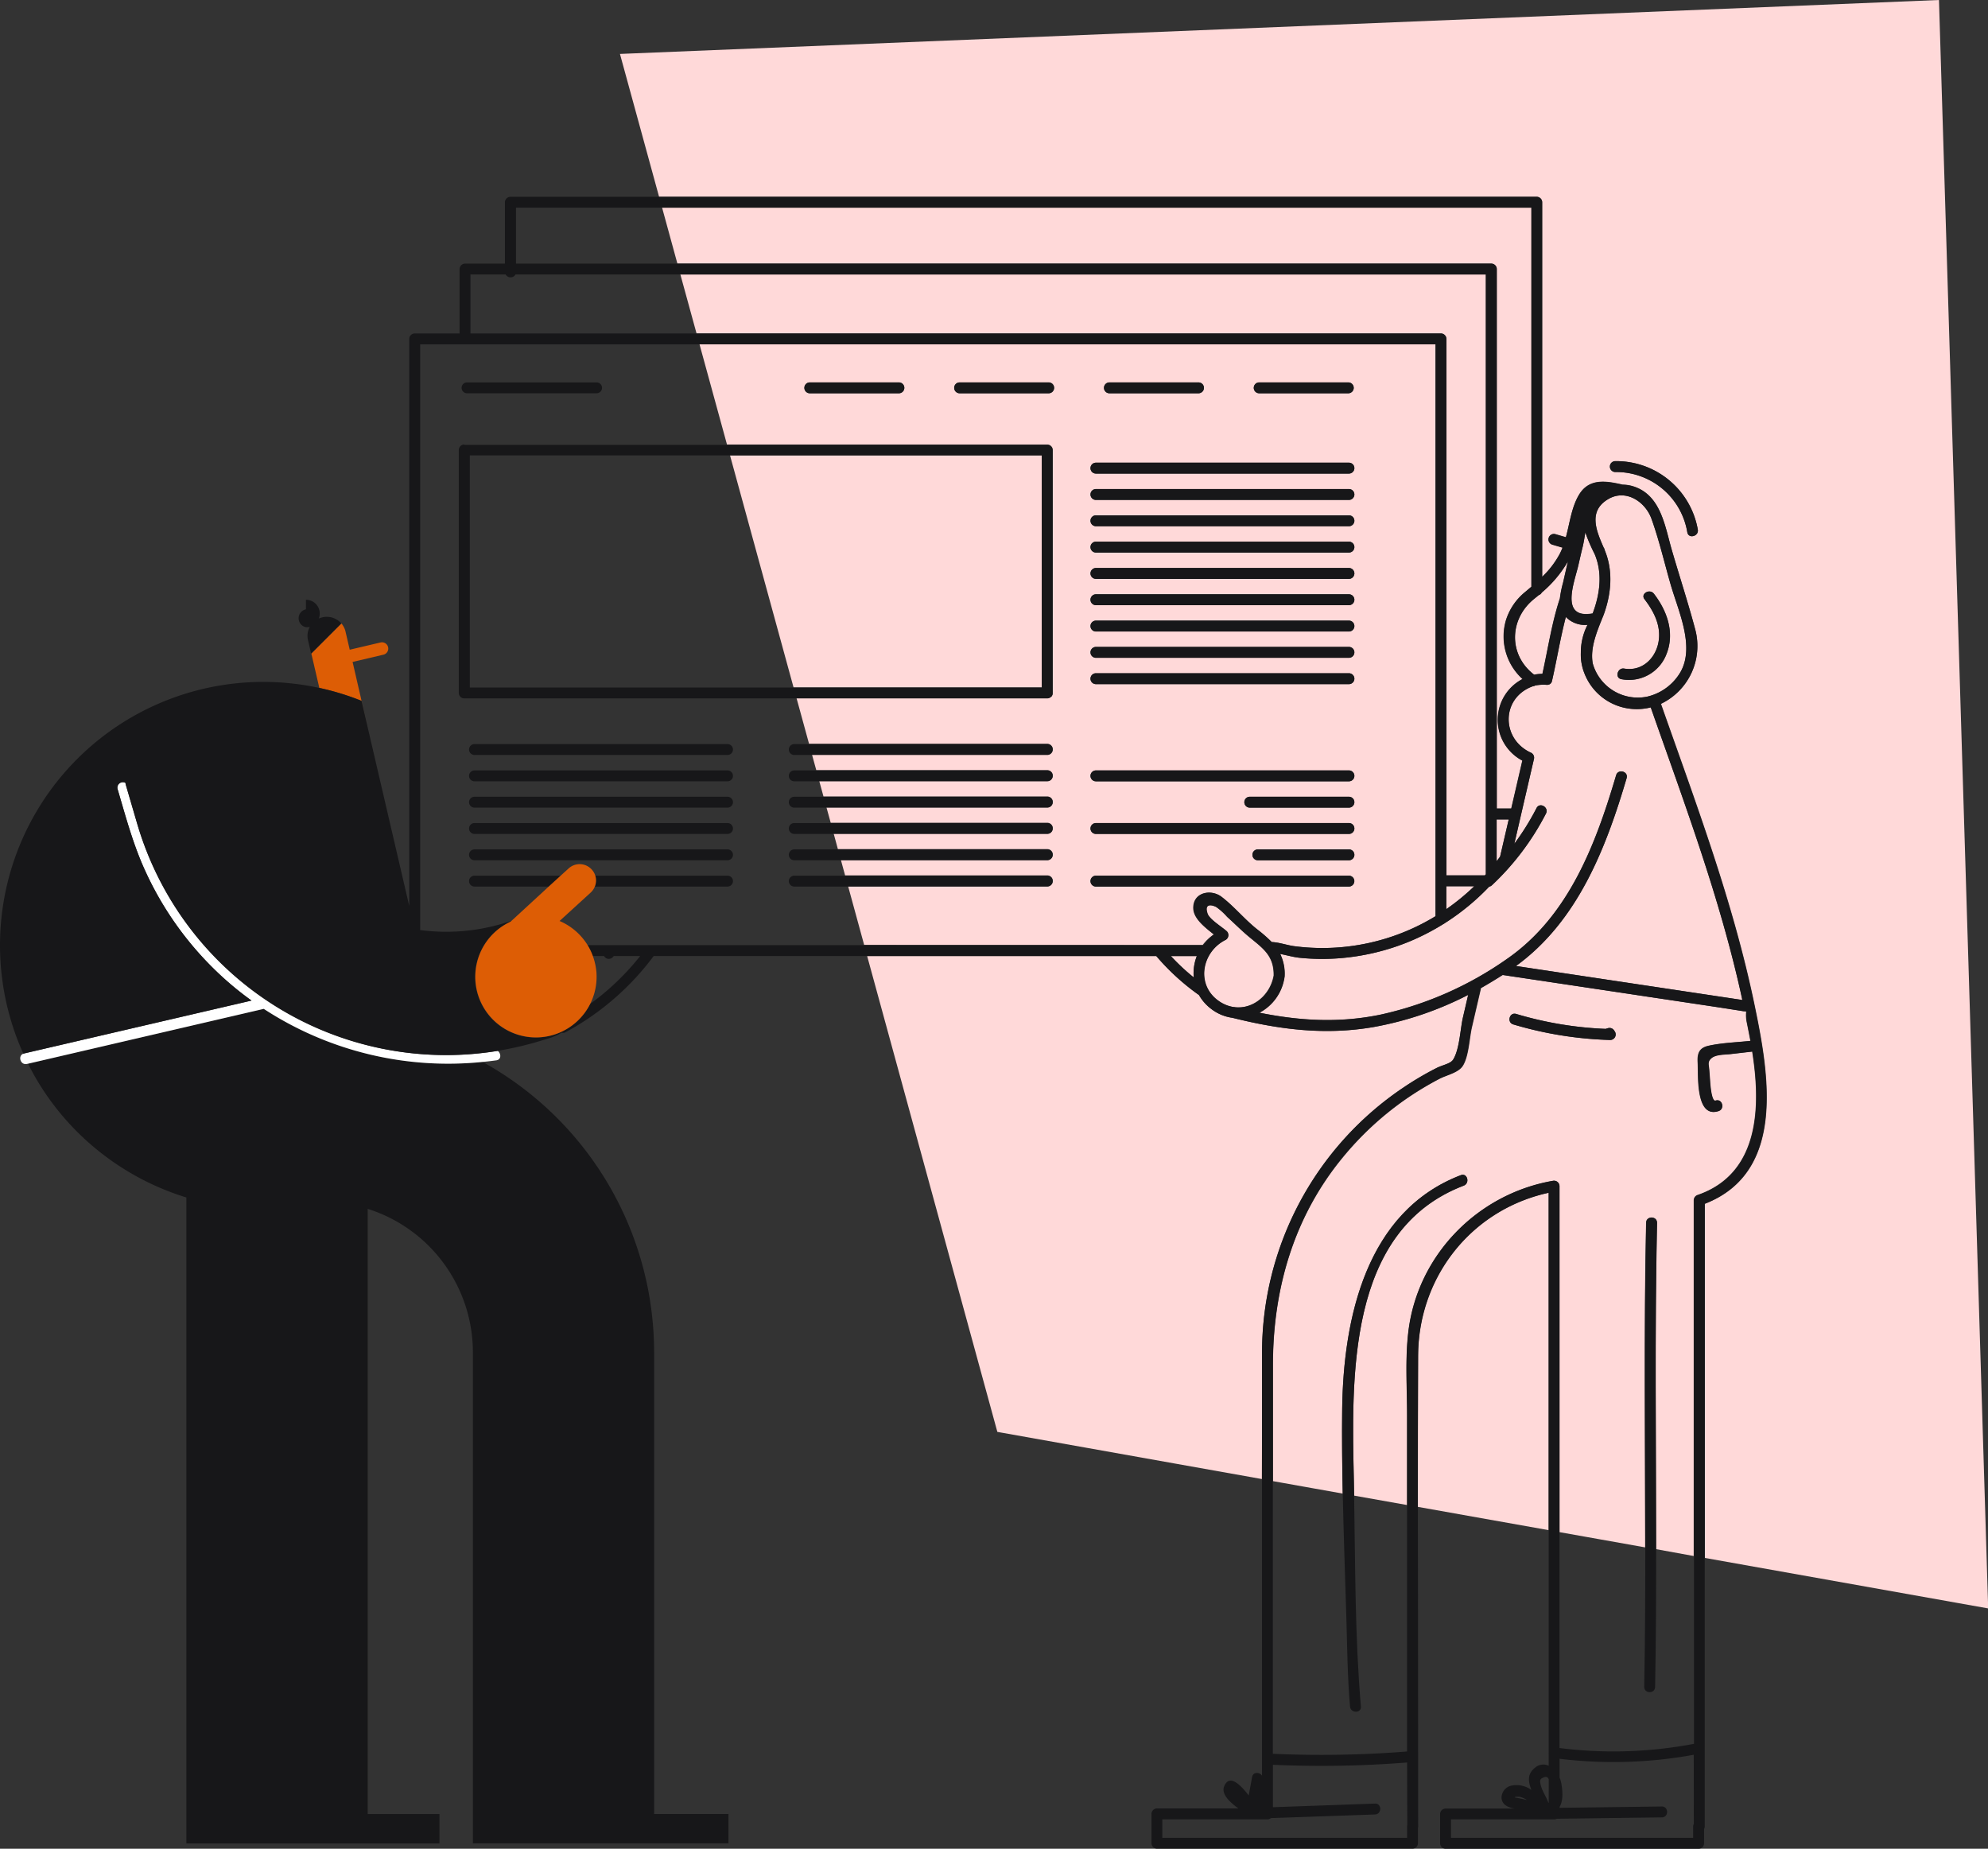 <svg id="b9068ee3-88f7-4095-afd0-987facea213c" data-name="svg ready art" xmlns="http://www.w3.org/2000/svg" viewBox="0 0 548.15 509.71"><rect x="0" y="0" width="548.15" height="509.71" fill="#333333" stroke="none"/><defs><style>.f328e943-7f1e-45c1-be0c-2ffd080d1c81{fill:none;}.a310697e-9002-468e-8b19-22c59024d159{fill:#ffd9d9;}.a5c2c0c2-cfe6-4fdd-8150-9d5b2cc7b6a7{fill:#dd5d05;}.ff8be255-5a8d-4945-b243-b3635cca2279{fill:#171719;}.ef34f0ca-11ac-4b33-86e6-fbb4ecf9167e{fill:#fff;}</style></defs><title>Modern hosting</title><path class="f328e943-7f1e-45c1-be0c-2ffd080d1c81" d="M186.78,72.68l-4.22-15.42H142.28V72.68h44.5Z"/><path class="f328e943-7f1e-45c1-be0c-2ffd080d1c81" d="M219,244.43a1.5,1.5,0,0,1,0-3h14l-1.16-4.25H219a1.5,1.5,0,0,1,0-3h12l-1.16-4.26H219a1.5,1.5,0,0,1,0-3h10l-1.17-4.25H219a1.5,1.5,0,0,1,0-3h8.05l-1.17-4.26H219a1.5,1.5,0,0,1,0-3h6.06l-1.17-4.26H219a1.5,1.5,0,0,1,0-3h4.07l-3.46-12.62H128a1.52,1.52,0,0,1-1.5-1.5v-67a1.52,1.52,0,0,1,1.5-1.5h72.41l-7.57-27.61h-77V256.39a54.84,54.84,0,0,0,23.47-2l1.65-.51,10.37-9.48h-20.5a1.5,1.5,0,0,1,0-3h23.79l2.2-2a4.49,4.49,0,0,1,6.35.28,4.42,4.42,0,0,1,1,1.72H200.6a1.5,1.5,0,0,1,0,3H164a4.53,4.53,0,0,1-1.12,1.64l-8.6,7.85a16.82,16.82,0,0,1,7.7,6.67h76.28l-4.42-16.16Zm-90.23-139H164.5a1.5,1.5,0,0,1,0,3H128.78A1.5,1.5,0,0,1,128.78,105.43ZM200.6,237.18H130.83a1.5,1.5,0,0,1,0-3H200.6A1.5,1.5,0,0,1,200.6,237.18Zm0-7.26H130.83a1.5,1.5,0,0,1,0-3H200.6A1.5,1.5,0,0,1,200.6,229.92Zm0-7.25H130.83a1.5,1.5,0,0,1,0-3H200.6A1.5,1.5,0,0,1,200.6,222.67Zm0-7.26H130.83a1.5,1.5,0,0,1,0-3H200.6A1.5,1.5,0,0,1,200.6,215.41Zm0-7.26H130.83a1.5,1.5,0,0,1,0-3H200.6A1.5,1.5,0,0,1,200.6,208.15Z"/><path class="f328e943-7f1e-45c1-be0c-2ffd080d1c81" d="M420.94,496.26a6.26,6.26,0,0,0-2-.87c-.34-.08-2.27,0-.86.28C419.07,495.83,420,496.05,420.94,496.26Z"/><path class="f328e943-7f1e-45c1-be0c-2ffd080d1c81" d="M192.06,91.94,187.6,75.68H142.14a1.56,1.56,0,0,1-2.71,0h-9.71V91.94h62.34Z"/><path class="f328e943-7f1e-45c1-be0c-2ffd080d1c81" d="M430,484.92v5.18a7.13,7.13,0,0,1,.43,1.36c.39,2,.68,4.88-.43,6.74v.25l28.2-.37c1.93,0,1.93,3,0,3l-29,.38a1.46,1.46,0,0,1-.68.17H400.08v5.08h66.78v-3.12a1.47,1.47,0,0,1,.18-.68V483.82A123.11,123.11,0,0,1,430,484.92Z"/><path class="f328e943-7f1e-45c1-be0c-2ffd080d1c81" d="M426.93,497l.11,0v-6.44c-.32-.58-.62-.78-1.48-.45-1.06.4-1,.9-.76,1.94C425.22,493.88,426.33,495.32,426.93,497Z"/><path class="f328e943-7f1e-45c1-be0c-2ffd080d1c81" d="M375.24,470.5c.17,1.92-2.84,1.9-3,0-.7-8.14-.77-16.35-1-24.5-.33-11.4-.75-22.83-1-34.25L351,408.32v75.24a300.53,300.53,0,0,0,37-.63v-68l-14.63-2.6C373.7,431.67,373.58,451.22,375.24,470.5Z"/><path class="f328e943-7f1e-45c1-be0c-2ffd080d1c81" d="M456.36,465.09c0,1.93-3,1.93-3,0,.24-12.83.3-25.65.29-38.48L430,422.41v59.53a118.71,118.71,0,0,0,37-1.14V429l-10.39-1.85C456.66,439.8,456.6,452.44,456.36,465.09Z"/><path class="f328e943-7f1e-45c1-be0c-2ffd080d1c81" d="M162.67,276.82a70.16,70.16,0,0,0,13.83-13.23h-7.28l-.3.34a1.51,1.51,0,0,1-2.12,0,1.66,1.66,0,0,1-.25-.34h-3.12a17,17,0,0,1,1,4.19A16.64,16.64,0,0,1,162.67,276.82Z"/><path class="f328e943-7f1e-45c1-be0c-2ffd080d1c81" d="M351,486.56v11.71l28.15-1c1.93-.07,1.92,2.93,0,3l-28.71,1a1.46,1.46,0,0,1-.94.35h-29v5.08H388v-3.12a1.34,1.34,0,0,1,.05-.35V485.93A300.53,300.53,0,0,1,351,486.56Z"/><path class="f328e943-7f1e-45c1-be0c-2ffd080d1c81" d="M129.54,189.53H218.8l-17.53-64H129.54Z"/><path class="a310697e-9002-468e-8b19-22c59024d159" d="M334.65,257.63c-2.4-1.91-5.53-4.29-5.65-7.12-.18-4.5,4.81-5.49,7.74-3.26,3.5,2.67,6.34,6.21,9.79,8.94a39.76,39.76,0,0,1,4.06,3.54c2,.06,4.22.87,6.16,1.13a59.54,59.54,0,0,0,9.62.49,60.05,60.05,0,0,0,29.42-8.75V94.94H192.88l7.57,27.61h88.33a1.52,1.52,0,0,1,1.5,1.5v67a1.37,1.37,0,0,1-.41,1l0,0a.12.12,0,0,0-.05,0,1.4,1.4,0,0,1-1,.4H219.62l3.46,12.62h65.7a1.5,1.5,0,0,1,0,3H223.9l1.17,4.26h63.71a1.5,1.5,0,0,1,0,3H225.89l1.17,4.26h61.72a1.5,1.5,0,0,1,0,3h-60.9l1.17,4.25h59.73a1.5,1.5,0,0,1,0,3H229.87l1.16,4.26h57.75a1.5,1.5,0,0,1,0,3H231.86l1.16,4.25h55.76a1.5,1.5,0,0,1,0,3H233.85l4.42,16.16h93.35A13.32,13.32,0,0,1,334.65,257.63Zm12.55-152.2h24.56a1.5,1.5,0,0,1,0,3H347.2A1.5,1.5,0,0,1,347.2,105.43Zm-41.3,0h24.56a1.5,1.5,0,0,1,0,3H305.9A1.5,1.5,0,0,1,305.9,105.43Zm-3.72,22.14h69.76a1.5,1.5,0,0,1,0,3H302.18A1.5,1.5,0,0,1,302.18,127.57Zm0,7.26h69.76a1.5,1.5,0,0,1,0,3H302.18A1.5,1.5,0,0,1,302.18,134.83Zm0,7.25h69.76a1.5,1.5,0,0,1,0,3H302.18A1.5,1.5,0,0,1,302.18,142.08Zm0,7.26h69.76a1.5,1.5,0,0,1,0,3H302.18A1.5,1.5,0,0,1,302.18,149.34Zm0,7.26h69.76a1.5,1.5,0,0,1,0,3H302.18A1.5,1.5,0,0,1,302.18,156.6Zm0,7.25h69.76a1.5,1.5,0,0,1,0,3H302.18A1.5,1.5,0,0,1,302.18,163.85Zm0,7.26h69.76a1.5,1.5,0,0,1,0,3H302.18A1.5,1.5,0,0,1,302.18,171.11Zm0,7.25h69.76a1.5,1.5,0,0,1,0,3H302.18A1.5,1.5,0,0,1,302.18,178.36Zm0,7.26h69.76a1.5,1.5,0,0,1,0,3H302.18A1.5,1.5,0,0,1,302.18,185.62Zm0,26.79h69.76a1.5,1.5,0,0,1,0,3H302.18A1.5,1.5,0,0,1,302.18,212.41Zm69.76,10.26H344.6a1.5,1.5,0,0,1,0-3h27.34A1.5,1.5,0,0,1,371.94,222.67Zm-69.76,4.25h69.76a1.5,1.5,0,0,1,0,3H302.18A1.5,1.5,0,0,1,302.18,226.92Zm69.76,10.26H346.83a1.5,1.5,0,0,1,0-3h25.11A1.5,1.5,0,0,1,371.94,237.18ZM247.85,108.43H223.29a1.5,1.5,0,0,1,0-3h24.56A1.5,1.5,0,0,1,247.85,108.43Zm41.3,0H264.6a1.5,1.5,0,0,1,0-3h24.55A1.5,1.5,0,0,1,289.15,108.43Zm13,133h69.76a1.5,1.5,0,0,1,0,3H302.18A1.5,1.5,0,0,1,302.18,241.43Z"/><path class="a310697e-9002-468e-8b19-22c59024d159" d="M330,263.59h-7.13a59.24,59.24,0,0,0,6.28,5.89A13.05,13.05,0,0,1,330,263.59Z"/><path class="a310697e-9002-468e-8b19-22c59024d159" d="M445.61,213.74c.55-1.86,3.44-1.06,2.9.79C442.8,233.91,435,254,418,266.33l62.43,9.38c-6-27.65-15.91-54-25.26-80.67a15.82,15.82,0,0,1-6.87.18,15.41,15.41,0,0,1-11.33-9.35,14,14,0,0,1-1.07-6,16.68,16.68,0,0,1,1.71-7.34,1.61,1.61,0,0,1,.15-.26,7.32,7.32,0,0,1-6-2.17c-1.52,5.8-2.49,11.88-3.82,17.65a1.31,1.31,0,0,1-.86,1l-.06,0h-.05a1,1,0,0,1-.48.07,11.27,11.27,0,0,0-3.23.2,1.11,1.11,0,0,1-.54.17c-8.86,3.12-8.94,14.63-.46,18.4a1.53,1.53,0,0,1,.69,1.69q-2.71,11.67-5.4,23.35a70.74,70.74,0,0,0,6.12-9.84c.89-1.72,3.48-.2,2.6,1.51a72.62,72.62,0,0,1-14.9,19.77,1.54,1.54,0,0,1-.76.39,64.68,64.68,0,0,1-12.25,10.07,1.43,1.43,0,0,1-.37.23,64.55,64.55,0,0,1-9.28,4.79A63.68,63.68,0,0,1,369,264.22a61.56,61.56,0,0,1-10.69-.15c-1.73-.18-3.58-.72-5.37-1.06a12.45,12.45,0,0,1,1.23,6.1,1.44,1.44,0,0,1-.05.37v0a13.21,13.21,0,0,1-6.89,9.71c11.12,2.24,22,2.91,33.49.52a96.63,96.63,0,0,0,34.81-15.36C432.56,252.57,440,232.67,445.61,213.74Z"/><path class="a310697e-9002-468e-8b19-22c59024d159" d="M340.46,277.69h0c5.08.56,9.76-3.38,10.7-8.72.09-5.54-3-7.53-6.79-10.67-2.09-1.73-4-3.69-6.05-5.52a17.22,17.22,0,0,0-3-2.71c-1.24-.64-3.44-1.1-2.42,1.83.54,1.57,4,3.67,5.3,4.85a1.52,1.52,0,0,1-.3,2.36c-6.77,3.36-8.4,12.92-1.44,17.2a9.69,9.69,0,0,0,3.52,1.32A1.53,1.53,0,0,1,340.46,277.69Z"/><path class="a310697e-9002-468e-8b19-22c59024d159" d="M412.67,225.92v11.51c.32-.41.64-.83.95-1.25L416,225.92Z"/><path class="a310697e-9002-468e-8b19-22c59024d159" d="M443.51,137.57c-5.71,3.3-3.32,8.8-1.34,13.37a1.62,1.62,0,0,1,.3.73c2.41,5.78,1.81,12.09-.29,17.85-1.84,4.54-3.8,9.08-3,13.41a12.9,12.9,0,0,0,15,9.14,14.38,14.38,0,0,0,9.26-6.9c3.88-7-.62-16.63-2.71-23.78-1.77-6.09-3.21-12.42-5.37-18.39C453.66,138.35,448.35,134.76,443.51,137.57Zm4.35,46.78c5.38.9,9.27-3.46,9.6-8.49.26-4-1.66-7.55-4-10.63-1.18-1.53,1.43-3,2.59-1.51,3.64,4.71,5.78,10.74,3.49,16.55a11.05,11.05,0,0,1-12.45,7C445.16,186.92,446,184,447.86,184.35Z"/><path class="a310697e-9002-468e-8b19-22c59024d159" d="M424.26,164.06l-1.15.94c-7,5.57-7.32,15.51-.14,21a13.69,13.69,0,0,1,2.3-.23c1.53-6.9,2.61-14.17,4.83-20.84a.43.43,0,0,1,0-.07,29.66,29.66,0,0,1,.86-4.21l1.35-5.91a32.26,32.26,0,0,1-7.26,8.6A1.43,1.43,0,0,1,424.26,164.06Z"/><path class="a310697e-9002-468e-8b19-22c59024d159" d="M398.79,244.34v6.32a62.14,62.14,0,0,0,7.71-6.32Z"/><path class="a310697e-9002-468e-8b19-22c59024d159" d="M312.53,72.68h98.64a1.52,1.52,0,0,1,1.5,1.5V222.92h4l3.06-13.22a12.69,12.69,0,0,1,.05-22.49,15.84,15.84,0,0,1-4.55-16.28,16.3,16.3,0,0,1,5.25-7.7l1.74-1.47V57.26H182.56l4.22,15.42Z"/><path class="a310697e-9002-468e-8b19-22c59024d159" d="M348,373.66a88.07,88.07,0,0,1,39-73.83,85.39,85.39,0,0,1,9.08-5.35c1.72-.88,3.89-1.18,4.62-2.36,1.77-2.87,1.93-8.33,2.69-11.61l1.44-6.21a92.75,92.75,0,0,1-26,8.85c-13.42,2.33-26,.72-39-2.53a12.25,12.25,0,0,1-5.8-2.41,12.54,12.54,0,0,1-3.42-3.86,64,64,0,0,1-11.78-10.76H239.1L275,394.78l72.93,13Q348,390.71,348,373.66Z"/><path class="a310697e-9002-468e-8b19-22c59024d159" d="M439.13,169.1l.15-.37c1.89-5.17,2.62-10.84.39-16.06a47.5,47.5,0,0,1-2.55-5.93c-.24,1.47-.46,2.91-.78,4.19-.42,1.68-.78,3.36-1.17,5C434.08,160.63,430,170.75,439.13,169.1Z"/><path class="a310697e-9002-468e-8b19-22c59024d159" d="M427,328.82c-21.28,4.63-36,23.11-36,45q-.09,20.82-.07,41.63L427,421.87V328.82Z"/><path class="a310697e-9002-468e-8b19-22c59024d159" d="M298.34,91.94h99a1.52,1.52,0,0,1,1.5,1.5v147.9h10.63l.25-.29V75.68H187.6l4.46,16.26Z"/><path class="a310697e-9002-468e-8b19-22c59024d159" d="M534.63,0,170.94,14.87l10.79,39.39h242a1.52,1.52,0,0,1,1.5,1.5V159a24.88,24.88,0,0,0,4.89-6.42c.27-.53.51-1.08.73-1.63l-2.83-.83a1.5,1.5,0,0,1,.8-2.89l2.95.86c1.08-4,1.56-8.27,3.61-11.7,2.81-4.68,7.58-3.82,12.06-2.79h0a10.26,10.26,0,0,1,2.86.45c7.68,2.38,8.76,11,10.7,17.66,2.14,7.33,4.53,14.63,6.48,22A17.66,17.66,0,0,1,458,194.05c9.62,27.4,19.9,54.53,25.81,83.05h0c3.9,18.74,8.85,46.05-13.72,54.79v97.64l78.11,13.92ZM465.24,146.75a19.87,19.87,0,0,0-19.85-16.61,1.5,1.5,0,0,1,0-3A22.83,22.83,0,0,1,468.13,146C468.49,147.85,465.59,148.65,465.24,146.75Z"/><path class="a310697e-9002-468e-8b19-22c59024d159" d="M287.28,189.53v-64h-86l17.53,64Z"/><path class="a310697e-9002-468e-8b19-22c59024d159" d="M467,330.88a1.54,1.54,0,0,1,1.1-1.44c17.13-5.94,17.4-24.55,15-39.56l-.22.05-5.72.66c-1.65.19-4,0-5.29,1.11s-.76,1.75-.65,3.19c.07.86.13,1.72.2,2.59.05.68.33,6.35,1.58,5.94,1.84-.61,2.62,2.29.8,2.89-6.43,2.12-5.53-10.18-5.73-13.37-.15-2.52.39-4.05,3-4.63,3.71-.83,7.74-.93,11.54-1.35q-.48-2.55-1-5.1a9.6,9.6,0,0,1-.15-3l-.48-.07a1.31,1.31,0,0,1-.25,0l-6.38-1h0L455,274.9l-20.57-3.09-20.05-3c-2,1.27-4,2.49-6.05,3.65a1.5,1.5,0,0,1,0,.2q-1.23,5.28-2.45,10.56c-.69,3-.85,7.88-2.44,10.53-1.16,2-4.43,2.61-6.43,3.65a87.71,87.71,0,0,0-9.61,5.82,85.92,85.92,0,0,0-17.09,15.84C356.76,335.45,351,355.4,351,376.36v32l19.23,3.43c-.16-7.77-.24-15.53-.15-23.28.31-25,6.59-54.53,32.72-64.49,1.8-.69,2.58,2.21.79,2.89-32.44,12.37-30.86,53.37-30.28,81.89l.06,3.55,14.63,2.6V390.19c0-7.59-.56-15.49.35-23,2.52-21.08,19-37.95,39.79-41.6A1.52,1.52,0,0,1,430,327v95.42l23.61,4.2c0-29.83-.38-59.68.26-89.51,0-1.93,3-1.93,3,0-.64,30-.26,60-.26,90L467,429V330.88ZM444,286.73a103.49,103.49,0,0,1-26.72-4.29c-1.85-.55-1.06-3.45.79-2.89a100.11,100.11,0,0,0,24.7,4.12,2,2,0,0,1,.29-.11l.36-.1a1.52,1.52,0,0,1,1.69.69l.19.32A1.52,1.52,0,0,1,444,286.73Z"/><path class="a5c2c0c2-cfe6-4fdd-8150-9d5b2cc7b6a7" d="M101.22,199.84h0l-4-17.34,8.5-2a1.73,1.73,0,0,0-.79-3.37l-8.5,2-1.16-5a5.25,5.25,0,0,0-1.12-2.22l-8.3,8.3,2.2,9.45a72.78,72.78,0,0,1,11.66,3.57Z"/><path class="ff8be255-5a8d-4945-b243-b3635cca2279" d="M72.68,278.15,7.73,293.27a72,72,0,0,0,8.85,13.61,72.92,72.92,0,0,0,34.81,23.27v170h0v8.08h69.79v-8.08H101.39V333.29a41.5,41.5,0,0,1,29,39.54V503.59h0v4.62h70.47v-8.08h-20.5V372.83a91.51,91.51,0,0,0-47.3-80.06A93,93,0,0,1,72.68,278.15Z"/><path class="ef34f0ca-11ac-4b33-86e6-fbb4ecf9167e" d="M123,290.9a89.06,89.06,0,0,1-85.17-63.82l-3-10.25c-.1-.34-.17-.68-.25-1a1.51,1.51,0,0,0-2.16,1.7c2.18,7.38,4.17,14.82,7.31,21.87a90.54,90.54,0,0,0,21.07,29.47,87.46,87.46,0,0,0,8.56,7L20.11,287.31,6.65,290.44l-.21.07c-1.6.6-.8,3.24,1,2.82l.29-.06,65-15.12a93,93,0,0,0,60.44,14.62c1.23-.12,2.46-.26,3.69-.43,1.43-.21,1.33-1.89.39-2.6A88.22,88.22,0,0,1,123,290.9Z"/><path class="ff8be255-5a8d-4945-b243-b3635cca2279" d="M88.9,170.2a5.71,5.71,0,0,0-1,.33,3.78,3.78,0,0,0-3.55-5.16V168a2.51,2.51,0,0,0,0,4.92v0l.24,0,.25,0a2.6,2.6,0,0,0,.56-.07,5.22,5.22,0,0,0-.48,3.62l.86,3.69,8.3-8.3A5.28,5.28,0,0,0,88.9,170.2Z"/><path class="ff8be255-5a8d-4945-b243-b3635cca2279" d="M470,331.9c22.57-8.74,17.62-36,13.72-54.79h0c-5.91-28.52-16.19-55.65-25.81-83.05a17.66,17.66,0,0,0,9.56-20.29c-1.95-7.37-4.34-14.67-6.48-22-1.94-6.63-3-15.28-10.7-17.66a10.26,10.26,0,0,0-2.86-.45h0c-4.48-1-9.25-1.89-12.06,2.79-2.05,3.43-2.53,7.7-3.61,11.7l-2.95-.86a1.5,1.5,0,0,0-.8,2.89l2.83.83c-.22.55-.46,1.1-.73,1.63a24.88,24.88,0,0,1-4.89,6.42V55.76a1.52,1.52,0,0,0-1.5-1.5h-283a1.52,1.52,0,0,0-1.5,1.5V72.68H128.22a1.52,1.52,0,0,0-1.5,1.5V91.94H114.34a1.52,1.52,0,0,0-1.5,1.5V249.78l-11.62-49.94-1.54-6.6A72.61,72.61,0,0,0,6.44,290.51l.21-.07,13.46-3.13,49.23-11.46a87.46,87.46,0,0,1-8.56-7,90.54,90.54,0,0,1-21.07-29.47c-3.14-7-5.13-14.49-7.31-21.87a1.51,1.51,0,0,1,2.16-1.7c.08.34.15.68.25,1l3,10.25a88.62,88.62,0,0,0,99.37,62.66,90.9,90.9,0,0,0,12.12-2.83l2.15-.66a16.53,16.53,0,0,0,3.43-1.51,1.4,1.4,0,0,0,1.06-.14,74.07,74.07,0,0,0,24.3-21H318.81a64,64,0,0,0,11.78,10.76,12.54,12.54,0,0,0,3.42,3.86,12.25,12.25,0,0,0,5.8,2.41c13.05,3.25,25.59,4.86,39,2.53a92.75,92.75,0,0,0,26-8.85l-1.44,6.21c-.76,3.28-.92,8.74-2.69,11.61-.73,1.18-2.9,1.48-4.62,2.36a85.39,85.39,0,0,0-9.08,5.35,88.07,88.07,0,0,0-39,73.83q0,17.05,0,34.12,0,28.86,0,57.71v24.08c-.63-1-2.47-1.07-2.73.32-.31,1.72-.63,3.43-.94,5.15-2.17-2.85-5.31-6.09-6.76-2.55-.8,2,1.16,3.84,2.48,5a16.74,16.74,0,0,0,1.43,1.12H319a1.52,1.52,0,0,0-1.5,1.5v8.08a1.52,1.52,0,0,0,1.5,1.5h70.47a1.52,1.52,0,0,0,1.5-1.5V504a1.36,1.36,0,0,0,.05-.36q0-44.07-.07-88.15,0-20.82.07-41.63c.09-21.88,14.76-40.36,36-45V483.29a1.34,1.34,0,0,0,0,.4v3.13a3.49,3.49,0,0,0-3.76.54c-2.27,1.78-1.86,3.95-1,6.14a7,7,0,0,0-5.74-1.14,3.43,3.43,0,0,0-2.5,3.35c.11,1.78,1.69,2.58,3.25,2.85l.38.07H398.58a1.52,1.52,0,0,0-1.5,1.5v8.08a1.52,1.52,0,0,0,1.5,1.5h69.78a1.52,1.52,0,0,0,1.5-1.5v-3.93a1.48,1.48,0,0,0,.18-.69V331.9ZM435.17,156c.39-1.68.75-3.36,1.17-5,.32-1.28.54-2.72.78-4.19a47.5,47.5,0,0,0,2.55,5.93c2.23,5.22,1.5,10.89-.39,16.06l-.15.37C430,170.75,434.08,160.63,435.17,156Zm20.17-13c2.16,6,3.6,12.3,5.37,18.39,2.09,7.15,6.59,16.76,2.71,23.78a14.38,14.38,0,0,1-9.26,6.9,12.9,12.9,0,0,1-15-9.14c-.79-4.33,1.17-8.87,3-13.41,2.1-5.76,2.7-12.07.29-17.85a1.62,1.62,0,0,0-.3-.73c-2-4.57-4.37-10.07,1.34-13.37C448.35,134.76,453.66,138.35,455.34,143Zm-23,11.76L431,160.67a29.66,29.66,0,0,0-.86,4.21.43.43,0,0,0,0,.07c-2.22,6.67-3.3,13.94-4.83,20.84a13.69,13.69,0,0,0-2.3.23c-7.18-5.51-6.9-15.45.14-21l1.15-.94a1.43,1.43,0,0,0,.83-.7A32.26,32.26,0,0,0,432.35,154.76ZM142.28,57.26h280v104.5l-1.74,1.47a16.3,16.3,0,0,0-5.25,7.7,15.84,15.84,0,0,0,4.55,16.28,12.69,12.69,0,0,0-.05,22.49l-3.06,13.22h-4V74.18a1.52,1.52,0,0,0-1.5-1.5H142.28ZM398.79,244.34h7.71a62.14,62.14,0,0,1-7.71,6.32Zm14.83-8.16c-.31.42-.63.84-.95,1.25V225.92H416ZM129.72,75.68h9.71a1.56,1.56,0,0,0,2.71,0H409.67V241.05l-.25.29H398.79V93.44a1.52,1.52,0,0,0-1.5-1.5H129.72ZM245.35,260.59H162a16.9,16.9,0,0,1,1.44,3h3.12a1.66,1.66,0,0,0,.25.34,1.51,1.51,0,0,0,2.12,0l.3-.34h7.28a70.16,70.16,0,0,1-13.83,13.23,16.73,16.73,0,1,1-21.94-22.7l.23-.21-1.65.51a54.84,54.84,0,0,1-23.47,2V94.94h280V252.6a59.83,59.83,0,0,1-39,8.26c-1.94-.26-4.19-1.07-6.16-1.13a39.76,39.76,0,0,0-4.06-3.54c-3.45-2.73-6.29-6.27-9.79-8.94-2.93-2.23-7.92-1.24-7.74,3.26.12,2.83,3.25,5.21,5.65,7.12a13.32,13.32,0,0,0-3,3Zm77.47,3H330a13.05,13.05,0,0,0-.85,5.89A59.24,59.24,0,0,1,322.82,263.59ZM338,259.12a1.52,1.52,0,0,0,.3-2.36c-1.29-1.18-4.76-3.28-5.3-4.85-1-2.93,1.18-2.47,2.42-1.83a17.22,17.22,0,0,1,3,2.71c2,1.83,4,3.79,6.05,5.52,3.8,3.14,6.88,5.13,6.79,10.67-.94,5.34-5.62,9.28-10.7,8.72h0a1.53,1.53,0,0,0-.41-.05,9.69,9.69,0,0,1-3.52-1.32C329.57,272,331.2,262.48,338,259.12Zm9.29,20.1a13.21,13.21,0,0,0,6.89-9.71v0a1.44,1.44,0,0,0,.05-.37A12.45,12.45,0,0,0,353,263c1.79.34,3.64.88,5.37,1.06a61.56,61.56,0,0,0,10.69.15,63.68,63.68,0,0,0,19.65-4.67,64.55,64.55,0,0,0,9.28-4.79,1.43,1.43,0,0,0,.37-.23,64.68,64.68,0,0,0,12.25-10.07,1.54,1.54,0,0,0,.76-.39,72.62,72.62,0,0,0,14.9-19.77c.88-1.71-1.71-3.23-2.6-1.51a70.74,70.74,0,0,1-6.12,9.84q2.69-11.67,5.4-23.35a1.53,1.53,0,0,0-.69-1.69c-8.48-3.77-8.4-15.28.46-18.4a1.11,1.11,0,0,0,.54-.17,11.27,11.27,0,0,1,3.23-.2,1,1,0,0,0,.48-.07H427l.06,0a1.31,1.31,0,0,0,.86-1c1.33-5.77,2.3-11.85,3.82-17.65a7.32,7.32,0,0,0,6,2.17,1.61,1.61,0,0,0-.15.26,16.68,16.68,0,0,0-1.71,7.34,14,14,0,0,0,1.07,6,15.41,15.41,0,0,0,11.33,9.35,15.82,15.82,0,0,0,6.87-.18c9.35,26.63,19.3,53,25.26,80.67L418,266.33C435,254,442.8,233.91,448.51,214.53c.54-1.85-2.35-2.65-2.9-.79-5.58,18.93-13.05,38.83-30.05,50.64a96.63,96.63,0,0,1-34.81,15.36C369.27,282.13,358.38,281.46,347.26,279.22Zm40.74,224a1.34,1.34,0,0,0-.05.35v3.12H320.48v-5.08h29a1.46,1.46,0,0,0,.94-.35l28.71-1c1.92-.07,1.93-3.07,0-3l-28.15,1V486.56a300.53,300.53,0,0,0,37-.63Zm79-.33a1.47,1.47,0,0,0-.18.68v3.12H400.08v-5.08h28.46a1.46,1.46,0,0,0,.68-.17l29-.38c1.93,0,1.93-3,0-3l-28.2.37v-.25c1.11-1.86.82-4.72.43-6.74a7.13,7.13,0,0,0-.43-1.36v-5.18a123.11,123.11,0,0,0,37-1.1Zm-41.48-12.83c.86-.33,1.16-.13,1.48.45V497l-.11,0c-.6-1.7-1.71-3.14-2.13-5C424.57,491,424.5,490.48,425.56,490.08ZM419,495.39a6.26,6.26,0,0,1,2,.87c-.93-.21-1.87-.43-2.82-.59C416.71,495.43,418.64,495.31,419,495.39ZM467,480.8a118.71,118.71,0,0,1-37,1.14V327a1.52,1.52,0,0,0-1.9-1.44c-20.78,3.65-37.27,20.52-39.79,41.6-.91,7.55-.35,15.45-.35,23v92.74a300.53,300.53,0,0,1-37,.63V376.36c0-21,5.76-40.91,19.24-57.31a85.92,85.92,0,0,1,17.09-15.84,87.71,87.71,0,0,1,9.61-5.82c2-1,5.27-1.69,6.43-3.65,1.59-2.65,1.75-7.53,2.44-10.53q1.23-5.28,2.45-10.56a1.5,1.5,0,0,0,0-.2c2.07-1.16,4.08-2.38,6.05-3.65l20.05,3L455,274.9l19.44,2.92h0l6.38,1a1.31,1.31,0,0,0,.25,0l.48.07a9.6,9.6,0,0,0,.15,3q.5,2.55,1,5.1c-3.8.42-7.83.52-11.54,1.35-2.59.58-3.13,2.11-3,4.63.2,3.19-.7,15.49,5.73,13.37,1.82-.6,1-3.5-.8-2.89-1.25.41-1.53-5.26-1.58-5.94-.07-.87-.13-1.73-.2-2.59-.11-1.44-.53-2.21.65-3.19s3.64-.92,5.29-1.11l5.72-.66.22-.05c2.4,15,2.13,33.62-15,39.56a1.54,1.54,0,0,0-1.1,1.44V480.8Z"/><path class="ff8be255-5a8d-4945-b243-b3635cca2279" d="M128.78,108.43H164.5a1.5,1.5,0,0,0,0-3H128.78A1.5,1.5,0,0,0,128.78,108.43Z"/><path class="ff8be255-5a8d-4945-b243-b3635cca2279" d="M247.85,105.43H223.29a1.5,1.5,0,0,0,0,3h24.56A1.5,1.5,0,0,0,247.85,105.43Z"/><path class="ff8be255-5a8d-4945-b243-b3635cca2279" d="M289.15,105.43H264.6a1.5,1.5,0,0,0,0,3h24.55A1.5,1.5,0,0,0,289.15,105.43Z"/><path class="ff8be255-5a8d-4945-b243-b3635cca2279" d="M305.9,108.43h24.56a1.5,1.5,0,0,0,0-3H305.9A1.5,1.5,0,0,0,305.9,108.43Z"/><path class="ff8be255-5a8d-4945-b243-b3635cca2279" d="M347.2,108.43h24.56a1.5,1.5,0,0,0,0-3H347.2A1.5,1.5,0,0,0,347.2,108.43Z"/><path class="ff8be255-5a8d-4945-b243-b3635cca2279" d="M128,122.55a1.52,1.52,0,0,0-1.5,1.5v67a1.52,1.52,0,0,0,1.5,1.5H288.78a1.4,1.4,0,0,0,1-.4.12.12,0,0,1,.05,0l0,0a1.37,1.37,0,0,0,.41-1v-67a1.52,1.52,0,0,0-1.5-1.5H128Zm141,3h18.25v64H129.54v-64H269Z"/><path class="ff8be255-5a8d-4945-b243-b3635cca2279" d="M302.18,130.57h69.76a1.5,1.5,0,0,0,0-3H302.18A1.5,1.5,0,0,0,302.18,130.57Z"/><path class="ff8be255-5a8d-4945-b243-b3635cca2279" d="M302.18,137.83h69.76a1.5,1.5,0,0,0,0-3H302.18A1.5,1.5,0,0,0,302.18,137.83Z"/><path class="ff8be255-5a8d-4945-b243-b3635cca2279" d="M302.18,145.08h69.76a1.5,1.5,0,0,0,0-3H302.18A1.5,1.5,0,0,0,302.18,145.08Z"/><path class="ff8be255-5a8d-4945-b243-b3635cca2279" d="M302.18,152.34h69.76a1.5,1.5,0,0,0,0-3H302.18A1.5,1.5,0,0,0,302.18,152.34Z"/><path class="ff8be255-5a8d-4945-b243-b3635cca2279" d="M302.18,159.6h69.76a1.5,1.5,0,0,0,0-3H302.18A1.5,1.5,0,0,0,302.18,159.6Z"/><path class="ff8be255-5a8d-4945-b243-b3635cca2279" d="M302.18,166.85h69.76a1.5,1.5,0,0,0,0-3H302.18A1.5,1.5,0,0,0,302.18,166.85Z"/><path class="ff8be255-5a8d-4945-b243-b3635cca2279" d="M302.18,174.11h69.76a1.5,1.5,0,0,0,0-3H302.18A1.5,1.5,0,0,0,302.18,174.11Z"/><path class="ff8be255-5a8d-4945-b243-b3635cca2279" d="M302.18,181.36h69.76a1.5,1.5,0,0,0,0-3H302.18A1.5,1.5,0,0,0,302.18,181.36Z"/><path class="ff8be255-5a8d-4945-b243-b3635cca2279" d="M302.18,188.62h69.76a1.5,1.5,0,0,0,0-3H302.18A1.5,1.5,0,0,0,302.18,188.62Z"/><path class="ff8be255-5a8d-4945-b243-b3635cca2279" d="M200.6,205.15H130.83a1.5,1.5,0,0,0,0,3H200.6A1.5,1.5,0,0,0,200.6,205.15Z"/><path class="ff8be255-5a8d-4945-b243-b3635cca2279" d="M200.6,212.41H130.83a1.5,1.5,0,0,0,0,3H200.6A1.5,1.5,0,0,0,200.6,212.41Z"/><path class="ff8be255-5a8d-4945-b243-b3635cca2279" d="M200.6,219.67H130.83a1.5,1.5,0,0,0,0,3H200.6A1.5,1.5,0,0,0,200.6,219.67Z"/><path class="ff8be255-5a8d-4945-b243-b3635cca2279" d="M200.6,226.92H130.83a1.5,1.5,0,0,0,0,3H200.6A1.5,1.5,0,0,0,200.6,226.92Z"/><path class="ff8be255-5a8d-4945-b243-b3635cca2279" d="M200.6,234.18H130.83a1.5,1.5,0,0,0,0,3H200.6A1.5,1.5,0,0,0,200.6,234.18Z"/><path class="ff8be255-5a8d-4945-b243-b3635cca2279" d="M130.83,241.43a1.5,1.5,0,0,0,0,3h20.5l3.29-3Z"/><path class="ff8be255-5a8d-4945-b243-b3635cca2279" d="M164,244.43H200.6a1.5,1.5,0,0,0,0-3H164.14A4.48,4.48,0,0,1,164,244.43Z"/><path class="ff8be255-5a8d-4945-b243-b3635cca2279" d="M219,208.15h69.77a1.5,1.5,0,0,0,0-3H219A1.5,1.5,0,0,0,219,208.15Z"/><path class="ff8be255-5a8d-4945-b243-b3635cca2279" d="M219,215.41h69.77a1.5,1.5,0,0,0,0-3H219A1.5,1.5,0,0,0,219,215.41Z"/><path class="ff8be255-5a8d-4945-b243-b3635cca2279" d="M219,222.67h69.77a1.5,1.5,0,0,0,0-3H219A1.5,1.5,0,0,0,219,222.67Z"/><path class="ff8be255-5a8d-4945-b243-b3635cca2279" d="M219,229.92h69.77a1.5,1.5,0,0,0,0-3H219A1.5,1.5,0,0,0,219,229.92Z"/><path class="ff8be255-5a8d-4945-b243-b3635cca2279" d="M219,237.18h69.77a1.5,1.5,0,0,0,0-3H219A1.5,1.5,0,0,0,219,237.18Z"/><path class="ff8be255-5a8d-4945-b243-b3635cca2279" d="M219,244.43h69.77a1.5,1.5,0,0,0,0-3H219A1.5,1.5,0,0,0,219,244.43Z"/><path class="ff8be255-5a8d-4945-b243-b3635cca2279" d="M302.18,215.41h69.76a1.5,1.5,0,0,0,0-3H302.18A1.5,1.5,0,0,0,302.18,215.41Z"/><path class="ff8be255-5a8d-4945-b243-b3635cca2279" d="M344.6,219.67a1.5,1.5,0,0,0,0,3h27.34a1.5,1.5,0,0,0,0-3Z"/><path class="ff8be255-5a8d-4945-b243-b3635cca2279" d="M302.18,229.92h69.76a1.5,1.5,0,0,0,0-3H302.18A1.5,1.5,0,0,0,302.18,229.92Z"/><path class="ff8be255-5a8d-4945-b243-b3635cca2279" d="M346.83,234.18a1.5,1.5,0,0,0,0,3h25.11a1.5,1.5,0,0,0,0-3Z"/><path class="ff8be255-5a8d-4945-b243-b3635cca2279" d="M371.94,241.43H302.18a1.5,1.5,0,0,0,0,3h69.76A1.5,1.5,0,0,0,371.94,241.43Z"/><path class="a5c2c0c2-cfe6-4fdd-8150-9d5b2cc7b6a7" d="M154.29,253.92l8.6-7.85a4.53,4.53,0,0,0,1.12-1.64,4.48,4.48,0,0,0,.13-3,4.42,4.42,0,0,0-1-1.72,4.49,4.49,0,0,0-6.35-.28l-2.2,2-3.29,3L141,253.91l-.23.21a16.72,16.72,0,1,0,23.66,13.66,17.19,17.19,0,0,0-2.4-7.19A16.82,16.82,0,0,0,154.29,253.92Z"/><path class="ff8be255-5a8d-4945-b243-b3635cca2279" d="M445.08,284.15a1.52,1.52,0,0,0-1.69-.69l-.36.1a2,2,0,0,0-.29.11,100.11,100.11,0,0,1-24.7-4.12c-1.85-.56-2.64,2.34-.79,2.89A103.49,103.49,0,0,0,444,286.73a1.52,1.52,0,0,0,1.3-2.26Z"/><path class="ff8be255-5a8d-4945-b243-b3635cca2279" d="M447.06,187.24a11.05,11.05,0,0,0,12.45-7c2.29-5.81.15-11.84-3.49-16.55-1.16-1.51-3.77,0-2.59,1.51,2.37,3.08,4.29,6.63,4,10.63-.33,5-4.22,9.39-9.6,8.49C446,184,445.16,186.92,447.06,187.24Z"/><path class="ff8be255-5a8d-4945-b243-b3635cca2279" d="M445.39,127.14a1.5,1.5,0,0,0,0,3,19.87,19.87,0,0,1,19.85,16.61c.35,1.9,3.25,1.1,2.89-.79A22.83,22.83,0,0,0,445.39,127.14Z"/><path class="ff8be255-5a8d-4945-b243-b3635cca2279" d="M372.24,470.5c.16,1.9,3.17,1.92,3,0-1.66-19.28-1.54-38.83-1.87-58.19l-.06-3.55c-.58-28.52-2.16-69.52,30.28-81.89,1.79-.68,1-3.58-.79-2.89-26.13,10-32.41,39.54-32.72,64.49-.09,7.75,0,15.51.15,23.28.24,11.42.66,22.85,1,34.25C371.47,454.15,371.54,462.36,372.24,470.5Z"/><path class="ff8be255-5a8d-4945-b243-b3635cca2279" d="M453.36,465.09c0,1.93,3,1.93,3,0,.24-12.65.3-25.29.29-37.94,0-30-.38-60,.26-90,0-1.93-3-1.93-3,0-.64,29.83-.27,59.68-.26,89.51C453.66,439.44,453.6,452.26,453.36,465.09Z"/></svg>